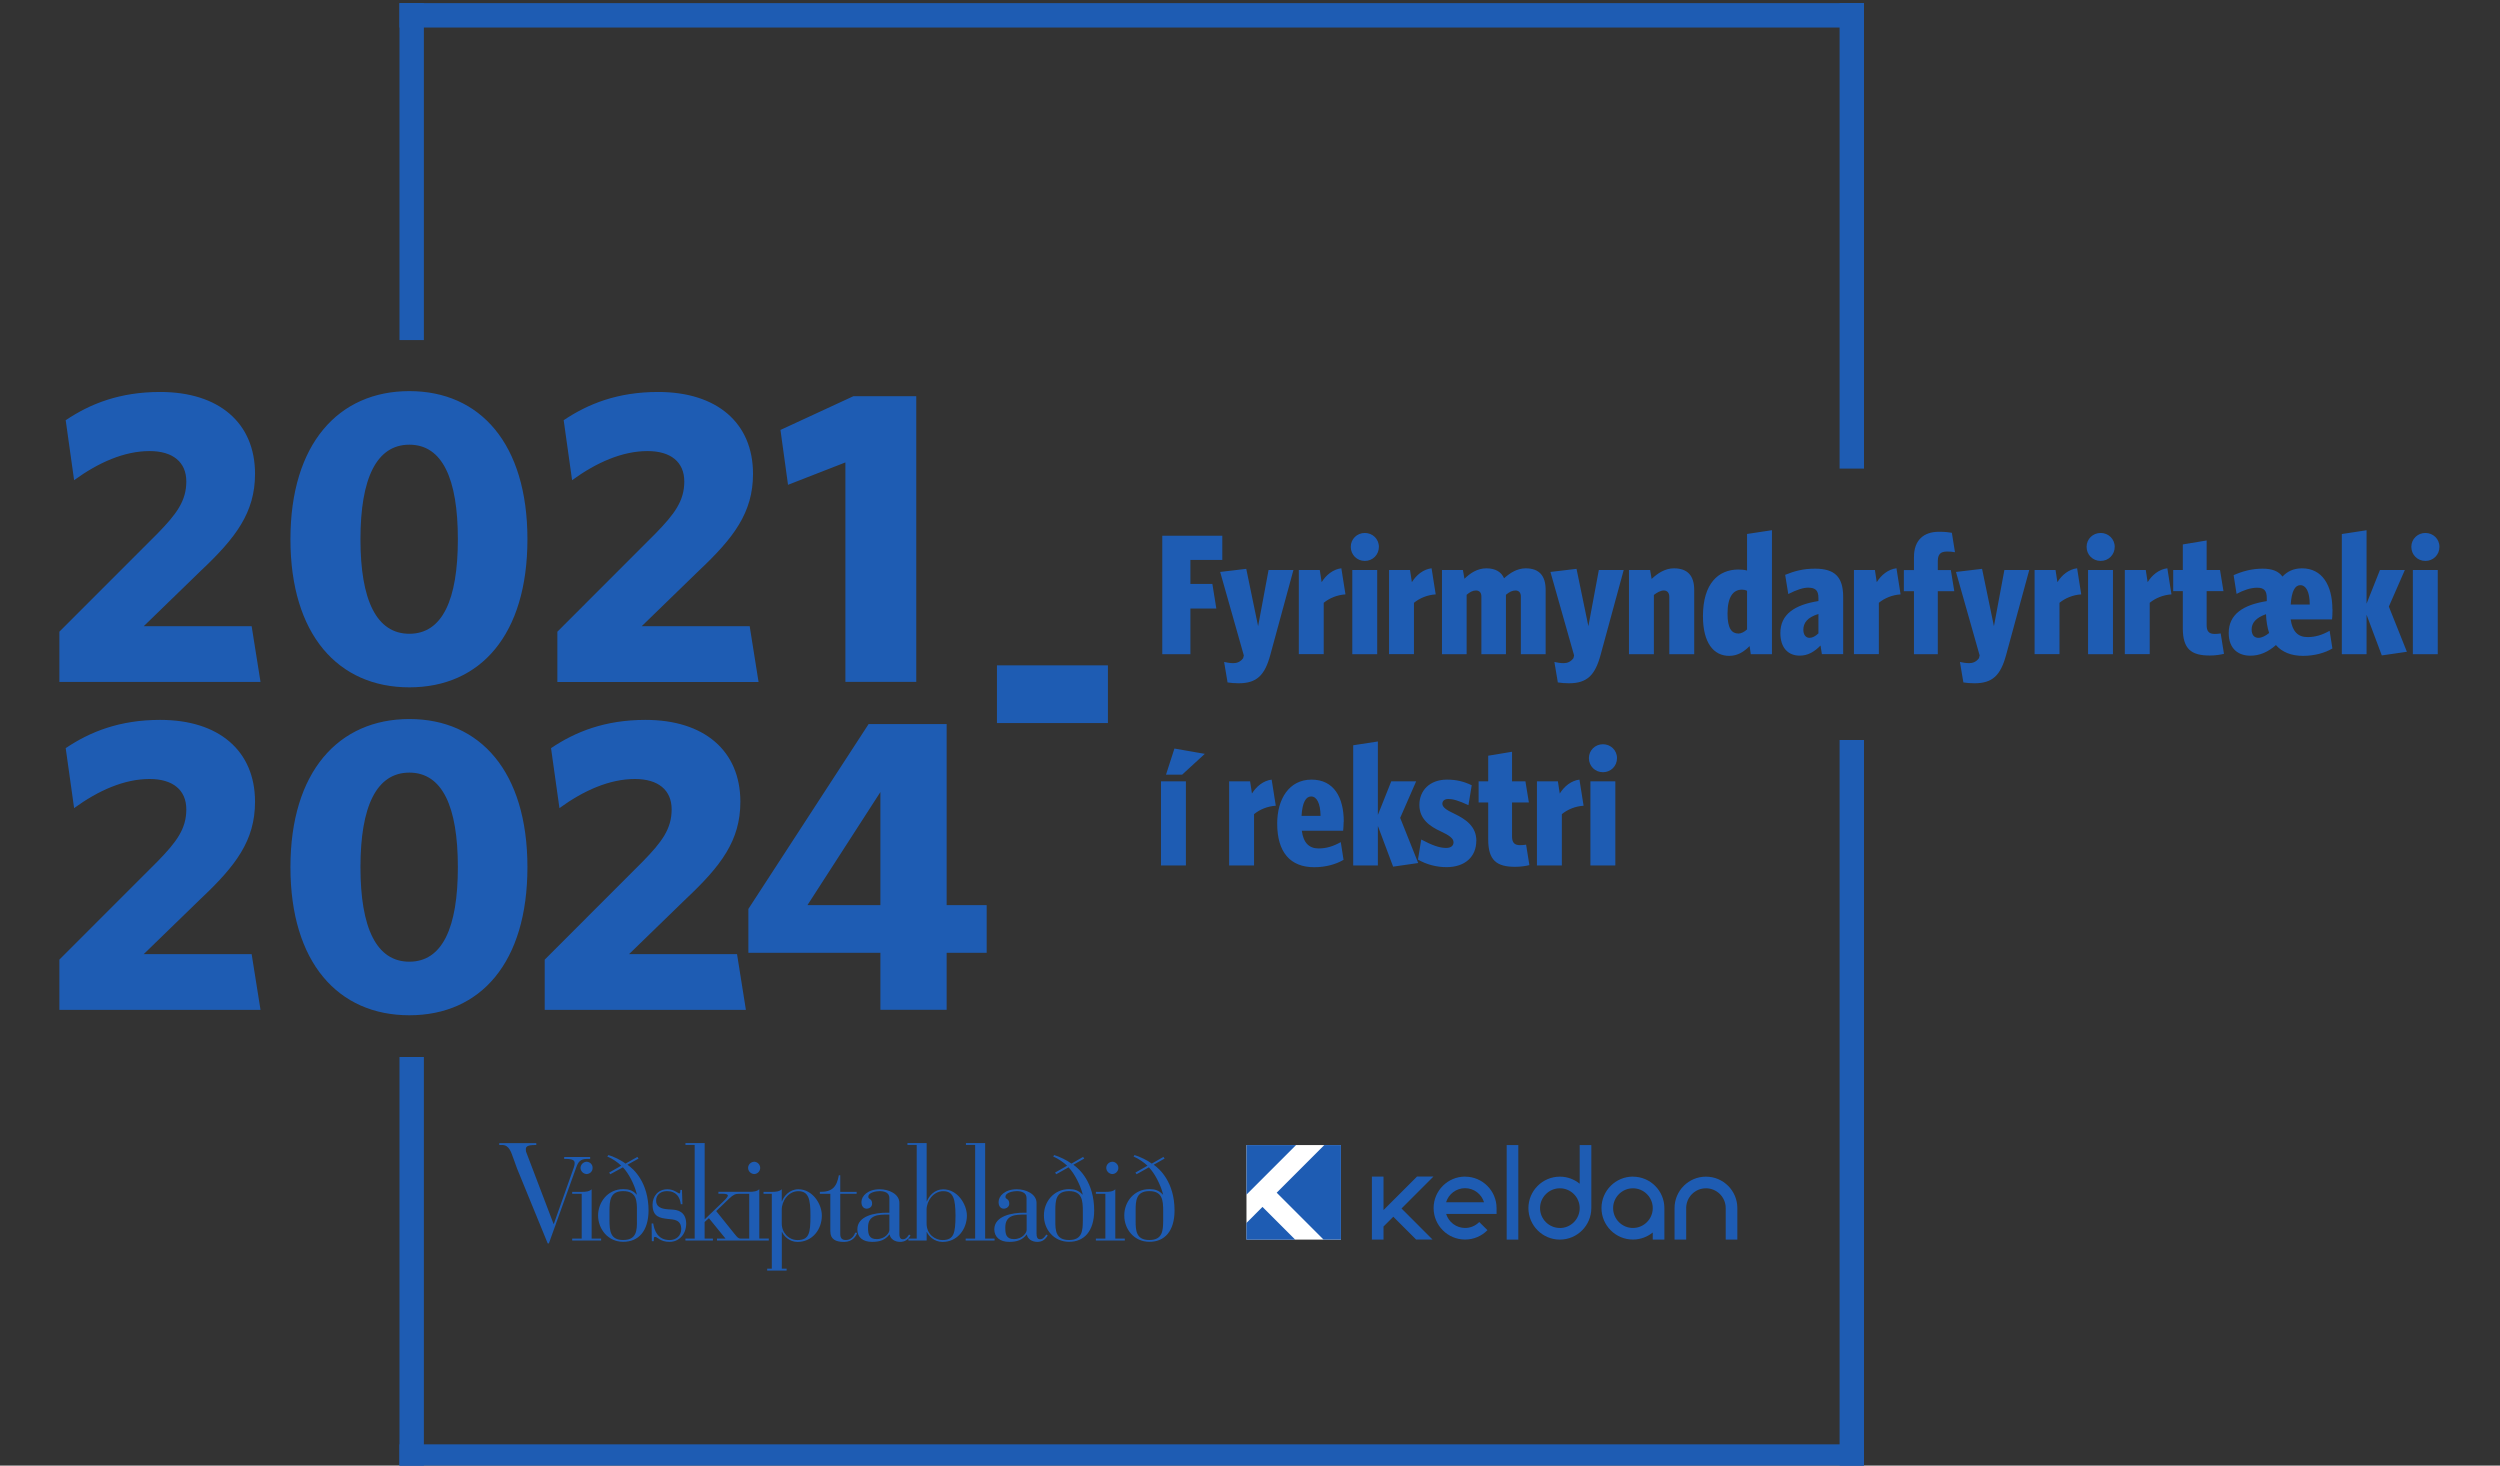 <svg xmlns="http://www.w3.org/2000/svg" width="800" height="469" viewBox="0 0 800 469" fill="none"><rect x="0" y="0" width="800" height="469" fill="#333333" stroke="none"/><g clip-path="url(#clip0_505_1648)"><g clip-path="url(#clip1_505_1648)"><path d="M379.484 250.021H371.515V276.946H379.484V250.021ZM385.537 241.232L375.816 239.533L373.124 247.887H378.291L385.537 241.232ZM408.25 257.833L406.931 249.478C404.293 249.804 402.053 251.63 400.625 253.927L400.029 250.021H393.325V276.946H401.294V260.527C403.101 259.044 405.576 257.995 408.268 257.833M430.006 262.932C430.006 255.138 426.826 249.478 419.688 249.478C412.551 249.478 408.702 255.626 408.702 263.547C408.702 272.715 412.876 277.507 420.556 277.507C424.35 277.507 427.639 276.512 429.934 275.138L429.048 269.478C426.573 270.852 424.386 271.503 421.965 271.503C418.893 271.503 417.086 269.695 416.58 265.843H429.807C429.861 265.355 429.97 263.8 429.97 262.932M422.579 261.069H416.49C416.761 256.675 417.918 254.867 419.562 254.867C421.315 254.867 422.525 256.947 422.579 261.069ZM453.821 276.169L448.057 261.72L453.171 250.021H445.202L440.92 260.78V237.272L433.024 238.484V276.946H440.92V264.306L445.799 277.326L453.821 276.169ZM472.433 269.026C472.433 264.415 468.982 262.1 465.295 260.346C462.874 259.243 461.555 258.267 461.555 257.218C461.555 256.277 462.26 255.681 463.416 255.681C465.006 255.681 466.705 256.169 469.903 257.652L470.951 251.287C468.476 250.075 466.018 249.478 463.037 249.478C457.435 249.478 454.201 253.041 454.201 257.561C454.201 262.082 457.489 264.433 461.121 266.078C463.705 267.29 465.133 268.266 465.133 269.532C465.133 270.581 464.356 271.341 462.766 271.341C460.579 271.341 458.212 270.454 454.797 268.646L453.749 275.066C456.387 276.603 459.622 277.489 462.856 277.489C468.783 277.489 472.415 274.198 472.415 269.026M489.4 276.838L488.352 270.292C487.864 270.4 486.979 270.454 486.382 270.454C484.575 270.454 483.853 269.568 483.853 267.652V256.784H489.237L488.135 250.021H483.853V240.563L476.227 241.829V250.021H473.156V256.784H476.227V268.646C476.227 275.301 478.92 277.38 484.846 277.38C486.708 277.38 488.298 277.109 489.4 276.838ZM506.747 257.833L505.428 249.478C502.789 249.804 500.549 251.63 499.121 253.927L498.525 250.021H491.821V276.946H499.79V260.527C501.597 259.044 504.072 257.995 506.765 257.833M517.444 242.607C517.444 240.075 515.42 238.158 512.944 238.158C510.469 238.158 508.445 240.075 508.445 242.607C508.445 245.138 510.415 247.109 512.944 247.109C515.474 247.109 517.444 245.138 517.444 242.607ZM516.902 250.021H508.933V276.946H516.902V250.021Z" fill="#1E5CB3"></path><path d="M391.139 179.172V171.432H371.931V209.334H380.93V194.723H389.224L387.959 186.857H380.93V179.172H391.139ZM413.906 182.408H405.938L402.595 200.383L398.8 182.029L390.452 183.023L398.023 209.732L397.806 210.618C396.921 211.829 395.783 212.209 394.68 212.209C393.578 212.209 392.765 212.046 391.717 211.829L392.819 218.375C393.759 218.538 395.078 218.647 396.379 218.647C402.197 218.647 404.727 216.061 406.48 209.641L413.888 182.445L413.906 182.408ZM430.548 190.202L429.229 181.848C426.591 182.173 424.35 183.982 422.923 186.296L422.327 182.39H415.623V209.316H423.591V192.897C425.398 191.414 427.874 190.365 430.566 190.202M441.245 174.994C441.245 172.463 439.221 170.546 436.746 170.546C434.27 170.546 432.247 172.463 432.247 174.994C432.247 177.526 434.216 179.497 436.746 179.497C439.276 179.497 441.245 177.526 441.245 174.994ZM440.703 182.408H432.735V209.334H440.703V182.408ZM459.423 190.202L458.104 181.848C455.466 182.173 453.225 183.982 451.798 186.296L451.201 182.39H444.498V209.316H452.466V192.897C454.273 191.414 456.749 190.365 459.441 190.202M494.604 209.334V188.737C494.604 184.343 492.635 181.866 488.226 181.866C485.479 181.866 483.184 183.349 481.305 185.049C480.42 183.023 478.558 181.866 475.649 181.866C472.74 181.866 470.481 183.403 468.62 185.211L468.132 182.408H461.429V209.334H469.325V190.329C470.373 189.443 471.295 188.954 472.288 188.954C473.499 188.954 474.041 189.732 474.041 190.871V209.334H481.901V190.329C482.949 189.443 483.925 188.954 484.919 188.954C486.13 188.954 486.672 189.732 486.672 190.871V209.334H494.586H494.604ZM519.594 182.408H511.625L508.283 200.383L504.488 182.029L496.14 183.023L503.711 209.732L503.494 210.618C502.609 211.829 501.47 212.209 500.368 212.209C499.266 212.209 498.453 212.046 497.405 211.829L498.507 218.375C499.447 218.538 500.766 218.647 502.067 218.647C507.885 218.647 510.415 216.061 512.167 209.641L519.576 182.445L519.594 182.408ZM542.145 209.334V188.737C542.145 184.343 540.121 181.866 535.658 181.866C532.803 181.866 530.436 183.457 528.52 185.266L528.032 182.408H521.274V209.334H529.243V190.383C530.291 189.569 531.393 188.954 532.423 188.954C533.58 188.954 534.176 189.786 534.176 190.925V209.334H542.145ZM567.026 209.334V169.66L559.058 170.871V182.571C558.281 182.354 557.305 182.246 556.311 182.246C549.896 182.246 544.945 186.694 544.945 197.182C544.945 205.699 548.342 209.876 553.348 209.876C556.148 209.876 558.172 208.448 559.871 206.748L560.25 209.334H567.008H567.026ZM559.058 201.414C558.172 202.227 557.196 202.734 556.311 202.734C554.233 202.734 552.806 201.251 552.806 196.368C552.806 190.98 554.612 188.683 557.467 188.683C558.009 188.683 558.515 188.792 559.058 189.063V201.432V201.414ZM589.812 209.334V190.98C589.812 184.56 587.065 181.974 580.813 181.974C576.964 181.974 574.218 182.752 571.254 183.945L572.248 190.094C574.94 188.719 577.018 188.05 578.609 188.05C580.921 188.05 581.897 188.936 581.897 191.341V192.336C574.272 193.548 569.718 196.567 569.718 202.553C569.718 207.435 572.302 209.804 575.916 209.804C578.609 209.804 580.687 208.484 582.566 206.567L582.999 209.316H589.812V209.334ZM581.897 202.679C580.903 203.62 579.982 204.108 579.042 204.108C577.886 204.108 577.073 203.168 577.073 201.522C577.073 199.334 578.338 197.562 581.897 196.477V202.679ZM608.188 190.202L606.869 181.848C604.231 182.173 601.99 183.982 600.563 186.296L599.967 182.39H593.263V209.316H601.231V192.897C603.038 191.414 605.514 190.365 608.206 190.202M625.589 176.694L624.595 170.492C623.547 170.329 622.571 170.166 620.475 170.166C615.488 170.166 612.471 172.915 612.471 178.249V182.427H609.236V189.19H612.471V209.352H620.096V189.19H625.372L624.27 182.427H620.096V179.569C620.096 177.418 620.927 176.495 623.059 176.495C624.053 176.495 624.704 176.55 625.589 176.712M649.368 182.408H641.4L638.057 200.383L634.262 182.029L625.914 183.023L633.485 209.732L633.268 210.618C632.383 211.829 631.245 212.209 630.142 212.209C629.04 212.209 628.227 212.046 627.179 211.829L628.281 218.375C629.221 218.538 630.54 218.647 631.841 218.647C637.659 218.647 640.189 216.061 641.942 209.641L649.35 182.445L649.368 182.408ZM665.992 190.202L664.673 181.848C662.035 182.173 659.794 183.982 658.367 186.296L657.77 182.39H651.067V209.316H659.035V192.897C660.842 191.414 663.318 190.365 666.01 190.202M676.707 174.994C676.707 172.463 674.683 170.546 672.208 170.546C669.732 170.546 667.709 172.463 667.709 174.994C667.709 177.526 669.678 179.497 672.208 179.497C674.738 179.497 676.707 177.526 676.707 174.994ZM676.147 182.408H668.178V209.334H676.147V182.408ZM694.867 190.202L693.548 181.848C690.91 182.173 688.669 183.982 687.242 186.296L686.645 182.39H679.942V209.316H687.91V192.897C689.717 191.414 692.193 190.365 694.885 190.202M711.671 209.225L710.623 202.698C710.136 202.806 709.25 202.86 708.654 202.86C706.847 202.86 706.124 201.974 706.124 200.057V189.171H711.509L710.407 182.408H706.124V172.951L698.499 174.217V182.408H695.427V189.171H698.499V201.034C698.499 207.688 701.191 209.768 707.118 209.768C708.979 209.768 710.569 209.497 711.671 209.225ZM746.365 194.994C746.365 187.2 743.022 181.866 736.643 181.866C733.951 181.866 731.927 182.86 730.391 184.506C729.126 182.752 727.048 181.974 724.031 181.974C720.471 181.974 717.436 182.86 714.761 184.054L715.701 190.039C717.887 188.882 720.146 188.068 722.296 188.068C724.446 188.068 725.368 188.954 725.368 191.359V192.354C717.743 193.566 713.189 196.585 713.189 202.571C713.189 207.616 716.261 209.822 720.11 209.822C723.073 209.822 725.766 208.665 728.295 206.423C730.265 208.683 733.228 209.876 736.969 209.876C740.709 209.876 744.106 208.882 746.365 207.508L745.479 201.848C743.058 203.222 740.817 203.873 738.45 203.873C735.324 203.873 733.571 202.065 733.011 198.213H746.238C746.347 197.725 746.401 195.844 746.401 194.976M739.119 193.457H733.029C733.3 189.063 734.457 187.255 736.101 187.255C737.908 187.255 739.119 189.334 739.119 193.457ZM726.109 202.571C725.007 203.457 723.796 204.108 722.712 204.108C721.339 204.108 720.525 203.168 720.525 201.414C720.525 199.334 721.899 197.67 725.133 196.531V196.64C725.187 198.611 725.567 200.98 726.127 202.571M770.198 208.556L764.434 194.108L769.548 182.408H761.579L757.297 193.186V169.678L749.382 170.89V209.352H757.297V196.712L762.175 209.732L770.18 208.574L770.198 208.556ZM780.624 174.994C780.624 172.463 778.6 170.546 776.125 170.546C773.649 170.546 771.626 172.463 771.626 174.994C771.626 177.526 773.595 179.497 776.125 179.497C778.655 179.497 780.624 177.526 780.624 174.994ZM780.082 182.408H772.113V209.334H780.082V182.408Z" fill="#1E5CB3"></path><path d="M186.142 396.348V382.008H183.106V381.393H186.142C187.352 381.393 188.563 381.321 189.322 380.562V396.348H192.358V396.963H183.106V396.348H186.142ZM185.762 373.726C185.798 374.793 186.666 375.661 187.732 375.697C188.798 375.661 189.665 374.793 189.629 373.726C189.665 372.659 188.798 371.791 187.732 371.755C186.666 371.791 185.798 372.659 185.762 373.726ZM203.814 390.507V387.542C203.85 384.214 203.705 381.176 199.423 381.158C195.213 381.158 195.05 384.196 195.032 387.542V390.507C195.068 393.78 195.213 396.818 199.423 396.8C203.705 396.8 203.868 393.78 203.814 390.507ZM198.808 373.039C197.706 371.972 196.116 370.833 194.327 370.074L194.707 369.621C196.297 370.074 198.845 371.285 200.164 372.352L203.958 370.218L204.338 370.743L200.778 372.714C202.784 374.07 207.5 378.337 207.536 387.361C207.5 393.979 204.301 397.397 199.423 397.379C194.562 397.379 191.418 393.328 191.382 388.952C191.418 384.594 194.562 380.525 199.423 380.525C201.157 380.525 202.495 380.869 203.741 382.28H203.814C203.091 379.097 201.121 375.372 199.332 373.545L195.303 375.752L194.923 375.227L198.79 373.021L198.808 373.039ZM208.602 397.18H209.198C209.234 396.402 209.126 395.788 209.65 395.806C210.373 395.788 211.276 397.415 214.276 397.397C217.203 397.397 219.552 395.1 219.588 391.556C219.552 388.952 218.305 387.27 215.27 387.072L213.987 386.999C211.457 386.855 209.975 386.167 209.957 384.196C209.957 382.225 211.511 381.158 213.445 381.158C216.444 381.158 217.582 383.129 217.854 385.336H218.378L218.233 380.779H217.709V381.086C217.673 381.629 217.637 381.882 217.402 381.918C217.022 381.882 215.631 380.562 213.607 380.562C210.608 380.562 208.837 382.732 208.819 385.498C208.819 389.422 211.222 389.766 213.679 390.055C215.703 390.254 217.98 390.29 217.998 393.328C217.962 395.462 216.372 396.836 214.276 396.818C210.301 396.818 209.307 393.419 209.036 391.502H208.512L208.584 397.198L208.602 397.18ZM239.392 373.726C239.392 374.793 240.278 375.661 241.362 375.697C242.392 375.661 243.277 374.793 243.259 373.726C243.259 372.659 242.392 371.791 241.362 371.755C240.278 371.791 239.392 372.659 239.392 373.726ZM265.719 394.07C265.701 396.547 267.436 397.433 270.11 397.415C272.893 397.415 273.995 395.462 274.284 394.522L273.67 394.449C273.471 395.082 272.622 396.818 270.706 396.8C269.514 396.8 268.863 396.33 268.881 394.757V382.008H274.122V381.393H268.881V376.077H268.43C267.761 379.802 266.316 381.466 262.358 381.393V382.008H265.701V394.07H265.719ZM284.602 388.681H283.987C281.187 388.645 277.735 388.717 277.772 392.786C277.753 394.92 278.079 396.511 280.5 396.511C283.355 396.511 284.62 394.395 284.602 393.618V388.681ZM287.8 394.901C287.8 395.643 287.927 396.583 288.938 396.565C289.824 396.565 290.366 395.86 290.908 395.046L291.36 395.354C290.619 396.619 289.643 397.415 288.017 397.397C286.21 397.397 284.927 396.384 284.674 395.046H284.602C283.283 396.764 281.584 397.415 279.054 397.397C276.109 397.397 274.32 395.932 274.356 393.382C274.338 389.097 279.976 388.03 283.915 388.066H284.602V383.364C284.602 381.592 282.957 381.176 281.494 381.158C280.41 381.158 277.826 381.574 277.862 382.985C277.844 383.871 279.091 383.455 279.073 385.191C279.073 386.077 278.332 386.746 277.32 386.782C276.272 386.746 275.657 385.914 275.657 384.666C275.657 382.695 277.717 380.562 281.494 380.562C284.403 380.562 287.818 382.044 287.8 384.956V394.901ZM328.528 388.681H327.914C325.113 388.645 321.662 388.717 321.698 392.786C321.662 394.92 322.005 396.511 324.427 396.511C327.282 396.511 328.528 394.395 328.528 393.618V388.681ZM331.709 394.901C331.709 395.643 331.835 396.583 332.847 396.565C333.732 396.565 334.256 395.86 334.817 395.046L335.268 395.354C334.509 396.619 333.534 397.415 331.925 397.397C330.118 397.397 328.818 396.384 328.583 395.046H328.51C327.191 396.764 325.475 397.415 322.963 397.397C320 397.397 318.211 395.932 318.175 393.382C318.211 389.097 323.866 388.03 327.806 388.066H328.492V383.364C328.492 381.592 326.83 381.176 325.384 381.158C324.282 381.158 321.716 381.574 321.752 382.985C321.716 383.871 322.963 383.455 322.963 385.191C322.963 386.077 322.204 386.746 321.21 386.782C320.144 386.746 319.548 385.914 319.548 384.666C319.548 382.695 321.59 380.562 325.384 380.562C328.275 380.562 331.691 382.044 331.691 384.956V394.901H331.709ZM346.507 390.507V387.542C346.489 384.214 346.327 381.176 342.117 381.158C337.834 381.158 337.69 384.196 337.708 387.542V390.507C337.672 393.78 337.834 396.818 342.117 396.8C346.345 396.8 346.489 393.78 346.507 390.507ZM341.502 373.039C340.346 371.972 338.738 370.833 337.021 370.074L337.328 369.621C338.936 370.074 341.466 371.285 342.857 372.352L346.58 370.218L346.959 370.743L343.472 372.714C345.423 374.07 350.121 378.337 350.139 387.361C350.121 393.979 346.923 397.397 342.098 397.379C337.166 397.379 334.021 393.328 334.058 388.952C334.021 384.594 337.184 380.525 342.098 380.525C343.779 380.525 345.098 380.869 346.417 382.28H346.489C345.712 379.097 343.725 375.372 341.936 373.545L337.997 375.752L337.617 375.227L341.484 373.021L341.502 373.039ZM353.717 396.348H350.681V396.963H359.933V396.348H356.897V380.562C356.156 381.321 354.946 381.393 353.717 381.393H350.681V382.008H353.717V396.348ZM354.006 373.726C354.006 374.793 354.892 375.661 355.976 375.697C357.006 375.661 357.873 374.793 357.873 373.726C357.873 372.659 357.006 371.791 355.976 371.755C354.874 371.791 354.006 372.659 354.006 373.726ZM372.22 390.507V387.542C372.202 384.214 372.057 381.176 367.811 381.158C363.547 381.158 363.384 384.196 363.402 387.542V390.507C363.384 393.78 363.529 396.818 367.811 396.8C372.039 396.8 372.202 393.78 372.22 390.507ZM367.215 373.039C366.058 371.972 364.468 370.833 362.734 370.074L363.041 369.621C364.649 370.074 367.197 371.285 368.57 372.352L372.292 370.218L372.672 370.743L369.184 372.714C371.136 374.07 375.852 378.337 375.852 387.361C375.852 393.979 372.654 397.397 367.811 397.379C362.896 397.379 359.752 393.328 359.77 388.952C359.752 384.594 362.896 380.525 367.811 380.525C369.51 380.525 370.829 380.869 372.13 382.28H372.202C371.425 379.097 369.456 375.372 367.649 373.545L363.709 375.752L363.33 375.227L367.197 373.021L367.215 373.039ZM246.006 396.348V396.963H229.436V396.348H232.164L226.852 389.82L225.479 391.032V396.348H228.135V396.963H219.335V396.348H222.299V366.385H219.353V365.788H225.497V366.385V390.2L231.568 384.359C232.417 383.563 232.905 382.876 232.923 382.605C232.905 382.189 232.363 382.008 231.171 381.99H229.888V381.375H239.79C240.982 381.375 242.193 381.303 242.97 380.544V396.33H246.006V396.348ZM239.772 382.008H236.537C235.254 382.008 234.658 382.316 233.357 383.527L229.183 387.542L235.092 394.901C235.941 395.932 236.248 396.348 236.989 396.348H239.754V382.008H239.772ZM309.411 388.988C309.375 393.437 306.303 397.433 301.605 397.415C298.877 397.415 297.088 395.408 296.6 394.232H296.528V396.963H290.691V396.348H293.347V366.385H290.384V365.788H296.528V366.24V384.449H296.6C297.268 382.677 299.093 380.58 301.822 380.58C306.375 380.58 309.375 385.299 309.411 389.006M305.761 388.988C305.725 383.798 305.165 381.176 301.822 381.176C298.678 381.176 296.509 384.305 296.509 387.09V391.502C296.509 395.082 299.31 396.818 301.587 396.818C305.255 396.818 305.725 394.666 305.761 388.988ZM262.991 388.988C262.991 393.437 259.937 397.433 255.185 397.415C252.583 397.415 250.794 395.498 250.252 394.232H250.18V405.968H251.715V406.583H245.5V405.968H246.981V382.008H244.325V381.393H246.981C248.156 381.393 249.385 381.321 250.162 380.562V384.431H250.234C250.884 382.659 252.709 380.562 255.474 380.562C260.009 380.562 263.009 385.281 262.991 388.988ZM259.341 388.988C259.359 383.798 258.781 381.176 255.474 381.176C252.294 381.176 250.143 384.305 250.162 387.09V391.502C250.143 394.467 252.402 396.818 255.167 396.818C258.907 396.818 259.359 394.666 259.341 388.988ZM315.247 396.348V366.385V365.788H309.104V366.385H312.049V396.348H309.013V396.963H318.265V396.348H315.229H315.247ZM180.54 370.236V370.851H180.92C183.576 370.851 183.919 371.448 183.883 372.298C183.919 372.949 183.504 373.925 182.6 376.475L177.216 391.665H177.143L168.343 368.555C168.289 368.265 168.253 368.048 168.271 367.849C168.235 367.017 168.578 366.403 171.235 366.403H171.614V365.806H159.76V366.403H160.754C162.959 366.403 163.591 368.844 164.169 370.363L165.47 373.961L175.264 397.885H175.643L184.443 373.437C185.003 371.918 185.654 370.851 187.858 370.851H188.852V370.236H180.576H180.54Z" fill="#1E5CB3"></path><path fill-rule="evenodd" clip-rule="evenodd" d="M127.832 108.829V1H135.638V108.829H127.832Z" fill="#1E5CB3"></path><path fill-rule="evenodd" clip-rule="evenodd" d="M127.832 470V338.247H135.638V470H127.832Z" fill="#1E5CB3"></path><path fill-rule="evenodd" clip-rule="evenodd" d="M588.673 149.949V1H596.479V149.949H588.673Z" fill="#1E5CB3"></path><path fill-rule="evenodd" clip-rule="evenodd" d="M588.673 470V236.802H596.479V470H588.673Z" fill="#1E5CB3"></path><path fill-rule="evenodd" clip-rule="evenodd" d="M596.479 8.812H127.832V1H596.479V8.812Z" fill="#1E5CB3"></path><path fill-rule="evenodd" clip-rule="evenodd" d="M596.479 470H127.832V462.188H596.479V470Z" fill="#1E5CB3"></path><path d="M319.024 231.377H354.53V212.914H319.024V231.377Z" fill="#1E5CB3"></path><path d="M482.136 396.674H485.858V366.421H482.136V396.674Z" fill="#1E5CB3"></path><path d="M509.222 366.421H505.5V378.79C503.765 377.379 501.561 376.529 499.157 376.529C493.61 376.529 489.093 381.05 489.093 386.601C489.093 392.153 493.61 396.674 499.157 396.674C504.705 396.674 509.222 392.153 509.222 386.601V366.439V366.421ZM499.157 392.948C495.652 392.948 492.815 390.091 492.815 386.601C492.815 383.111 495.67 380.254 499.157 380.254C502.645 380.254 505.5 383.093 505.5 386.601C505.5 390.128 502.645 392.967 499.157 392.967" fill="#1E5CB3"></path><path d="M468.819 376.511C463.272 376.511 458.754 381.032 458.754 386.583C458.754 392.135 463.272 396.656 468.819 396.656C471.529 396.656 474.077 395.589 475.993 393.654L473.354 391.05C472.144 392.261 470.554 392.949 468.837 392.949C465.982 392.949 463.561 391.05 462.766 388.464H478.902V386.601C478.902 381.05 474.384 376.529 468.837 376.529M462.748 384.721C463.543 382.117 465.964 380.218 468.819 380.218C471.674 380.218 474.095 382.117 474.89 384.721H462.748Z" fill="#1E5CB3"></path><path d="M522.539 376.511C516.992 376.511 512.475 381.032 512.475 386.583C512.475 392.135 516.992 396.656 522.539 396.656C524.942 396.656 527.147 395.806 528.882 394.395V396.674H532.604V386.601C532.604 381.05 528.087 376.529 522.539 376.529M522.539 392.949C519.034 392.949 516.197 390.091 516.197 386.601C516.197 383.111 519.052 380.254 522.539 380.254C526.027 380.254 528.882 383.111 528.882 386.601C528.882 390.091 526.027 392.949 522.539 392.949Z" fill="#1E5CB3"></path><path d="M545.903 376.529C540.356 376.529 535.856 381.032 535.856 386.583V396.674H539.579V386.583C539.579 383.093 542.416 380.254 545.903 380.254C549.39 380.254 552.227 383.093 552.227 386.583V396.674H555.95V386.583C555.95 381.032 551.45 376.529 545.903 376.529Z" fill="#1E5CB3"></path><path d="M448.473 386.728L458.7 376.493H453.442L442.727 387.216V376.511H439.004V396.674H442.727V392.478L445.853 389.35L453.153 396.655H458.411L448.491 386.728H448.473Z" fill="#1E5CB3"></path><path d="M429.102 396.674H398.872V366.421H429.102V396.674Z" fill="white"></path><path d="M398.872 366.421V382.28L414.737 366.421H398.872Z" fill="#1E5CB3"></path><path d="M408.54 381.665L423.537 396.674H429.103V366.421H423.772L408.54 381.665Z" fill="#1E5CB3"></path><path d="M404.004 386.203L398.854 391.357V396.692H414.466L404.004 386.222V386.203Z" fill="#1E5CB3"></path><path d="M83.363 218.213L80.526 200.383H45.996L64.21 182.698C75.413 172.155 81.61 164.054 81.61 151.631C81.61 135.284 70.01 125.429 51.254 125.429C38.298 125.429 28.848 129.208 21.024 134.47L23.716 153.656C31.54 147.978 39.78 144.344 47.875 144.344C55.301 144.344 59.62 147.852 59.62 154.072C59.62 160.293 56.512 164.47 50.441 170.691L19 202.137V218.213H83.363ZM168.777 172.553C168.777 142.029 153.671 125.158 130.994 125.158C108.317 125.158 92.94 142.047 92.94 172.553C92.94 203.059 108.19 219.949 130.994 219.949C153.798 219.949 168.777 203.077 168.777 172.553ZM146.516 172.553C146.516 191.992 141.528 202.806 130.994 202.806C120.46 202.806 115.346 192.01 115.346 172.553C115.346 153.096 120.478 142.3 130.994 142.3C141.51 142.3 146.516 153.096 146.516 172.553ZM242.735 218.213L239.898 200.383H205.349L223.563 182.698C234.766 172.155 240.964 164.054 240.964 151.631C240.964 135.284 229.364 125.429 210.608 125.429C197.652 125.429 188.202 129.208 180.378 134.47L183.07 153.656C190.894 147.978 199.134 144.344 207.229 144.344C214.655 144.344 218.974 147.852 218.974 154.072C218.974 160.293 215.866 164.47 209.794 170.691L178.354 202.155V218.231H242.717L242.735 218.213ZM293.203 218.213V126.785H273.091L249.746 137.581L252.167 155.139L270.526 147.978V218.195H293.203V218.213Z" fill="#1E5CB3"></path><path d="M83.363 323.148L80.526 305.318H45.996L64.21 287.633C75.413 277.091 81.61 268.99 81.61 256.567C81.61 240.22 70.01 230.364 51.254 230.364C38.298 230.364 28.848 234.144 21.024 239.406L23.716 258.592C31.54 252.914 39.78 249.279 47.875 249.279C55.301 249.279 59.62 252.787 59.62 259.008C59.62 265.228 56.512 269.406 50.441 275.626L19 307.072V323.148H83.363ZM168.777 277.489C168.777 246.965 153.671 230.093 130.994 230.093C108.317 230.093 92.94 246.983 92.94 277.489C92.94 307.995 108.19 324.884 130.994 324.884C153.797 324.884 168.777 308.013 168.777 277.489ZM146.516 277.489C146.516 296.928 141.528 307.742 130.994 307.742C120.46 307.742 115.346 296.946 115.346 277.489C115.346 258.031 120.478 247.236 130.994 247.236C141.51 247.236 146.516 258.031 146.516 277.489ZM238.687 323.148L235.851 305.318H201.302L219.516 287.633C230.719 277.091 236.917 268.99 236.917 256.567C236.917 240.22 225.316 230.364 206.56 230.364C193.604 230.364 184.154 234.144 176.33 239.406L179.022 258.592C186.846 252.914 195.086 249.279 203.181 249.279C210.608 249.279 214.926 252.787 214.926 259.008C214.926 265.228 211.818 269.406 205.747 275.626L174.306 307.091V323.166H238.669L238.687 323.148ZM315.735 304.903V289.64H302.924V231.703H277.952L239.482 290.852V304.903H281.729V323.13H302.924V304.903H315.735ZM281.729 289.64H258.383L281.729 253.456V289.64Z" fill="#1E5CB3"></path></g></g><defs><clipPath id="clip0_505_1648"><rect width="800" height="469" fill="white"></rect></clipPath><clipPath id="clip1_505_1648"><rect width="761.624" height="469" fill="white" transform="translate(19 1)"></rect></clipPath></defs></svg>
